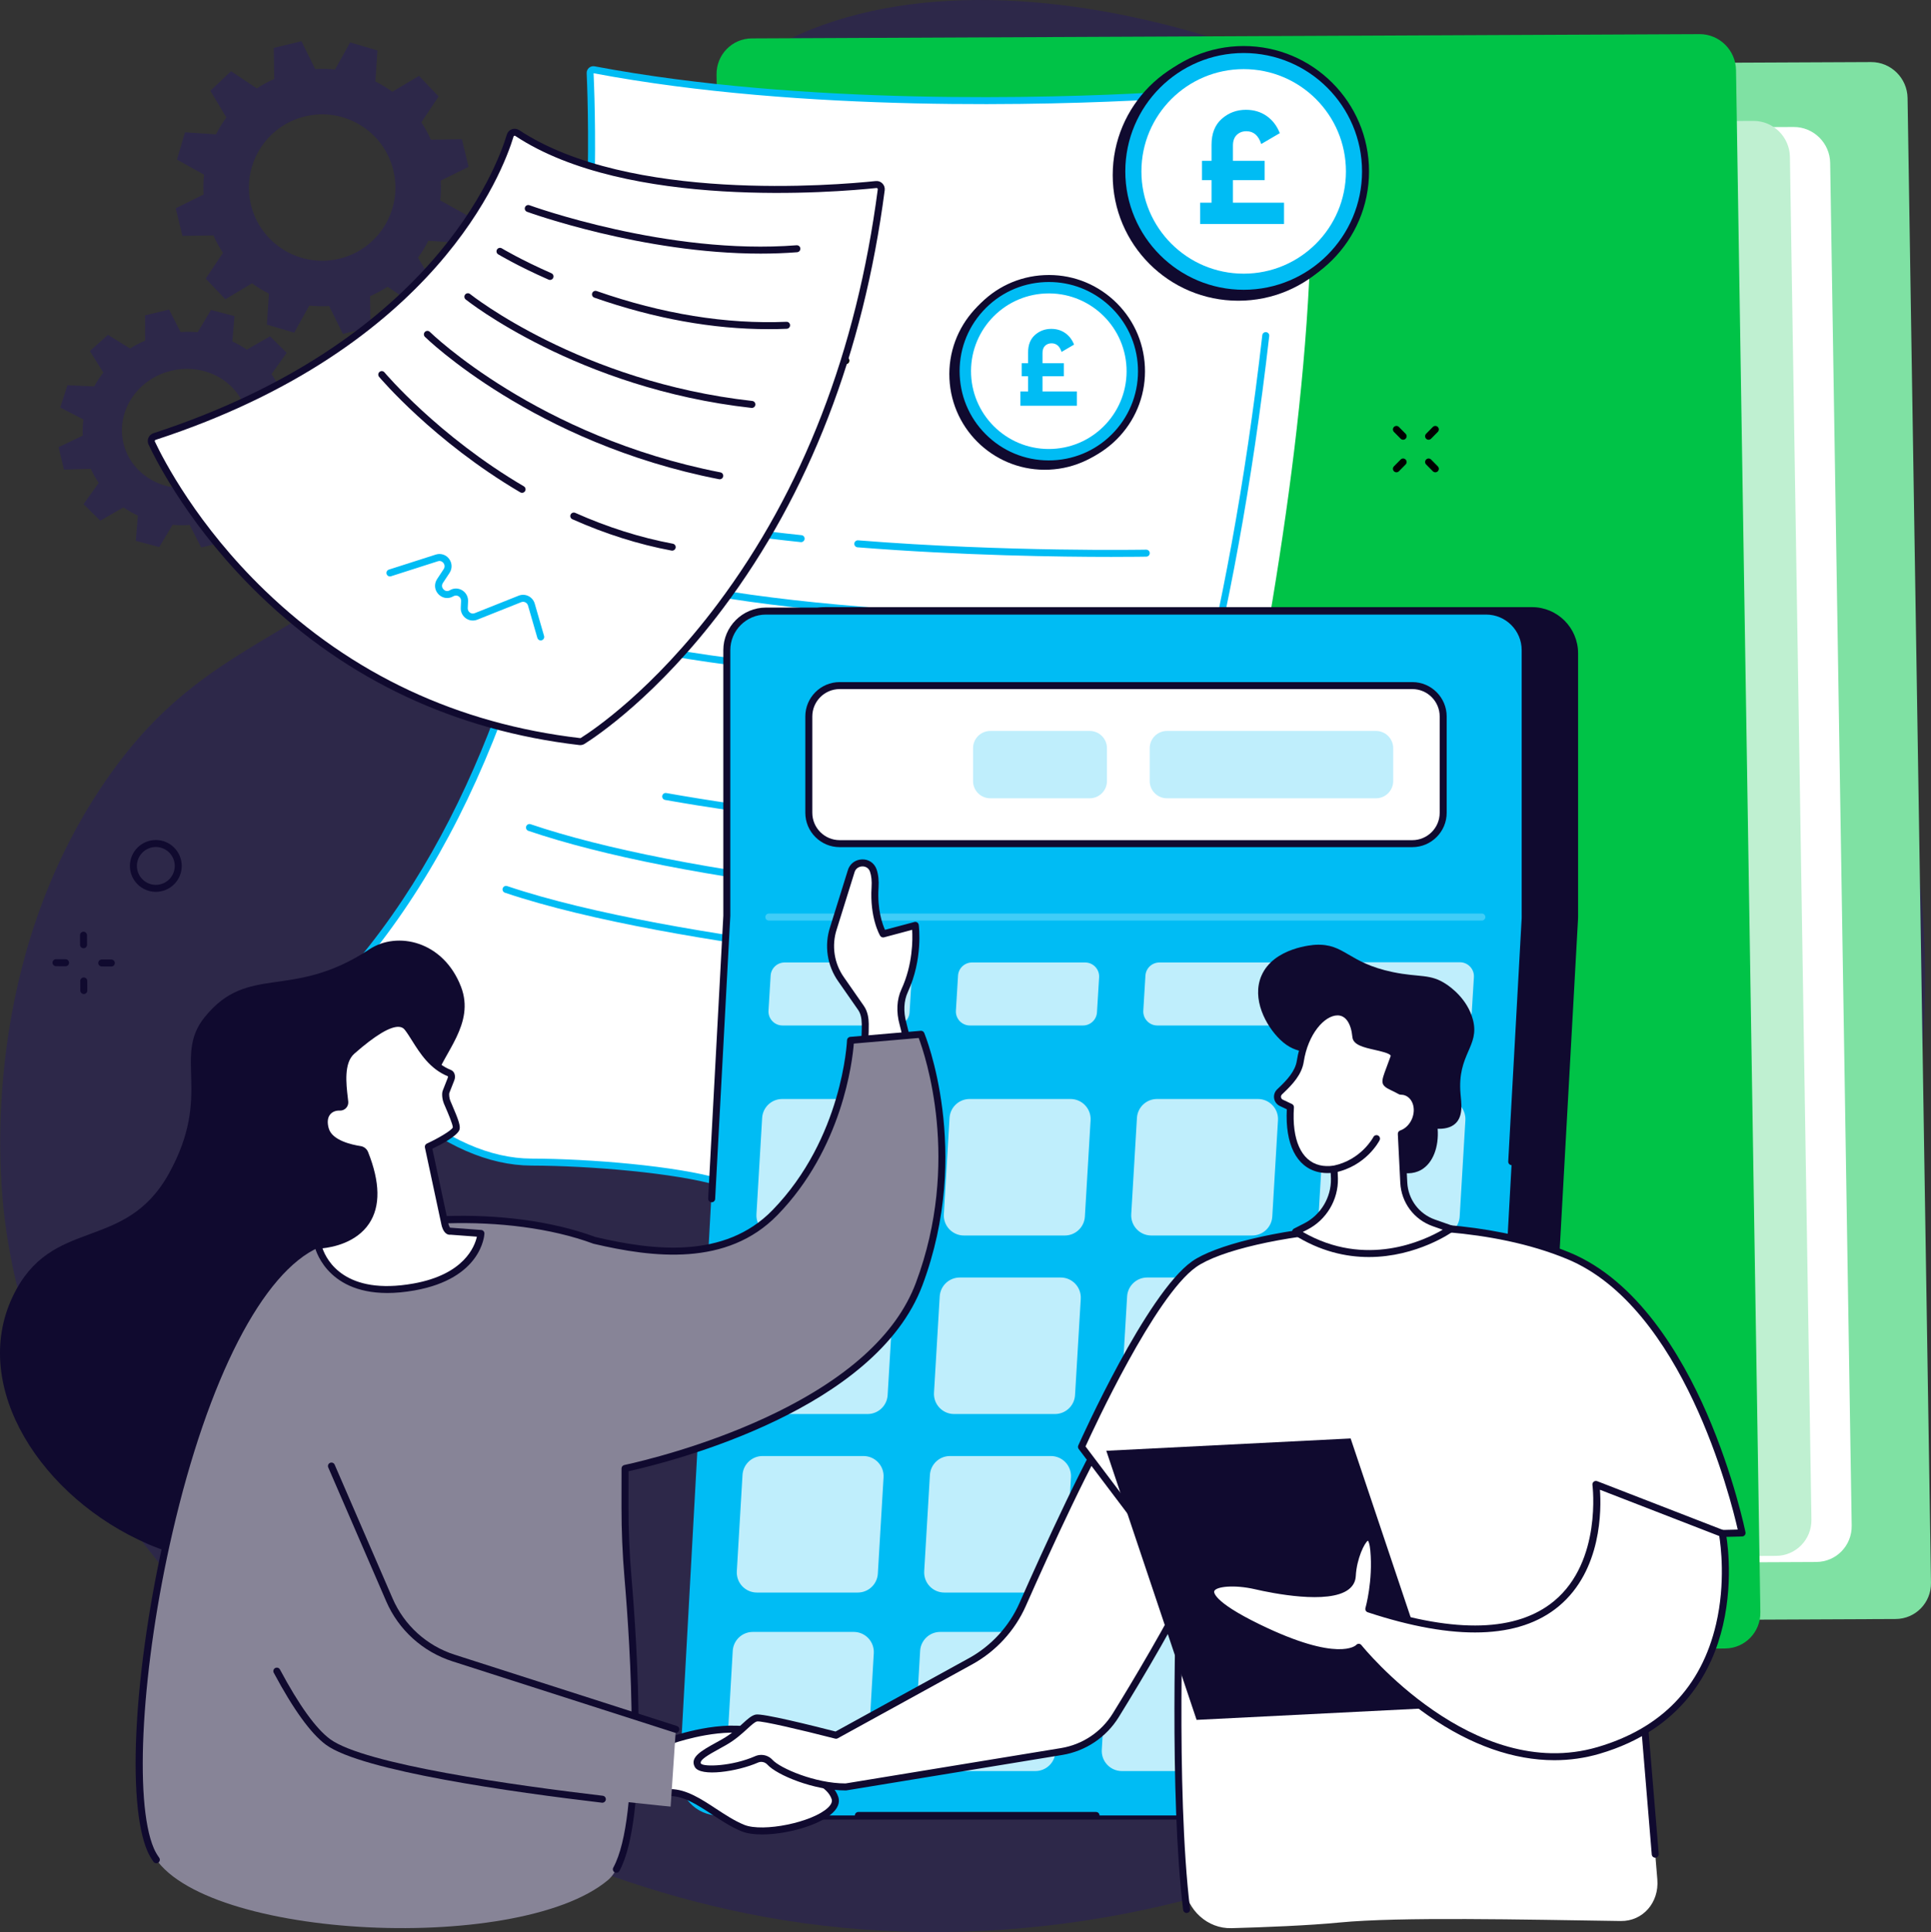 <?xml version="1.0" encoding="UTF-8"?>
<svg width="533.187px" height="533.426px" viewBox="0 0 533.187 533.426" version="1.1" xmlns="http://www.w3.org/2000/svg" xmlns:xlink="http://www.w3.org/1999/xlink">
    <rect x="0" y="0" width="533.187" height="533.426" fill="#333333" stroke="none"/>
    <title>Group</title>
    <g id="v2" stroke="none" stroke-width="1" fill="none" fill-rule="evenodd">
        <g id="D---Documents" transform="translate(-867, -129.574)">
            <g id="Group" transform="translate(867, 129.574)">
                <path d="M128.758,134.721 C184.355,78.563 168.437,43.366 206.479,17.365 C265.015,-22.643 374.262,11.778 438.714,66.807 C517.657,134.208 558.382,257.271 511.988,368.604 C462.577,487.168 332.574,548.718 216.571,530.167 C112.98,513.604 11.148,431.665 0.944,333.391 C-0.162,322.738 -5.044,265.158 29.197,215.513 C57.5,174.48 84.687,179.237 128.758,134.721" id="Fill-237" fill="#2D2849"></path>
                <path d="M69.295,56.521 C66.673,45.671 73.35,34.751 84.208,32.132 C95.066,29.513 105.994,36.185 108.615,47.035 C111.238,57.886 104.56,68.805 93.703,71.425 C82.844,74.044 71.916,67.372 69.295,56.521 Z M94.676,92.18 L102.313,90.338 L102.184,81.764 C103.876,81.021 105.486,80.15 106.996,79.156 L114.125,83.91 L119.817,78.498 L115.414,71.136 C116.492,69.663 117.445,68.104 118.265,66.474 L126.83,67.03 L129.052,59.499 L121.565,55.329 C121.761,53.532 121.802,51.704 121.692,49.86 L129.386,46.063 L127.542,38.432 L118.962,38.56 C118.218,36.869 117.346,35.261 116.352,33.752 L121.108,26.628 L115.693,20.94 L108.325,25.339 C106.852,24.263 105.291,23.31 103.66,22.491 L104.216,13.931 L96.68,11.711 L92.506,19.192 C90.709,18.996 88.879,18.955 87.034,19.065 L83.234,11.377 L75.596,13.219 L75.726,21.793 C74.034,22.536 72.425,23.407 70.915,24.401 L63.785,19.647 L58.093,25.059 L62.496,32.421 C61.418,33.893 60.465,35.453 59.646,37.083 L51.081,36.527 L48.859,44.057 L56.345,48.228 C56.149,50.025 56.108,51.853 56.218,53.696 L48.525,57.494 L50.368,65.125 L58.949,64.997 C59.693,66.688 60.564,68.296 61.559,69.805 L56.802,76.929 L62.218,82.617 L69.585,78.218 C71.059,79.294 72.619,80.247 74.25,81.066 L73.694,89.625 L81.231,91.846 L85.404,84.365 C87.202,84.561 89.031,84.602 90.876,84.492 L94.676,92.18 L94.676,92.18 Z" id="Fill-238" fill="#2D2849"></path>
                <path d="M34.096,122.409 C31.967,113.603 37.861,104.626 47.259,102.359 C56.657,100.092 66.001,105.392 68.128,114.199 C70.256,123.006 64.363,131.983 54.965,134.25 C45.568,136.517 36.224,131.216 34.096,122.409 Z M55.55,151.145 L62.16,149.55 L62.154,142.567 C63.623,141.941 65.021,141.212 66.336,140.384 L72.427,144.168 L77.404,139.691 L73.696,133.747 C74.644,132.534 75.485,131.253 76.212,129.915 L83.593,130.262 L85.602,124.1 L79.197,120.795 C79.388,119.33 79.446,117.839 79.373,116.339 L86.056,113.152 L84.559,106.957 L77.157,107.168 C76.536,105.8 75.804,104.501 74.965,103.283 L79.155,97.421 L74.554,92.855 L68.145,96.529 C66.887,95.67 65.553,94.913 64.156,94.266 L64.741,87.287 L58.268,85.571 L54.577,91.716 C53.028,91.579 51.45,91.568 49.857,91.68 L46.674,85.464 L40.064,87.058 L40.07,94.041 C38.601,94.667 37.203,95.396 35.888,96.225 L29.797,92.44 L24.821,96.918 L28.528,102.862 C27.58,104.074 26.739,105.356 26.012,106.694 L18.631,106.347 L16.622,112.508 L23.028,115.813 C22.837,117.279 22.779,118.769 22.852,120.269 L16.169,123.457 L17.665,129.651 L25.068,129.441 C25.688,130.809 26.42,132.108 27.26,133.326 L23.069,139.187 L27.67,143.754 L34.079,140.079 C35.337,140.939 36.671,141.696 38.068,142.342 L37.484,149.321 L43.957,151.037 L47.648,144.892 C49.197,145.03 50.774,145.041 52.367,144.928 L55.55,151.145 L55.55,151.145 Z" id="Fill-239" fill="#2D2849"></path>
                <path d="M251.687,438.237 L245.218,28.334 C245.132,22.825 249.499,18.34 254.973,18.315 L516.647,17.136 C522.123,17.112 526.634,21.557 526.717,27.066 L533.185,436.97 C533.274,442.478 528.905,446.963 523.436,446.988 L261.756,448.167 C256.282,448.191 251.774,443.746 251.687,438.237" id="Fill-240" fill="#7FE1A3"></path>
                <path d="M229.787,422.488 L223.848,46.259 C223.763,40.751 228.13,36.265 233.604,36.241 L495.284,35.062 C500.754,35.037 505.264,39.482 505.348,44.991 L511.288,421.22 C511.371,426.729 507.008,431.213 501.532,431.238 L239.856,432.417 C234.382,432.442 229.874,427.996 229.787,422.488" id="Fill-241" fill="#FFFFFF"></path>
                <path d="M218.665,420.805 L212.727,44.575 C212.641,39.067 217.008,34.583 222.482,34.557 L484.16,33.379 C489.635,33.354 494.139,37.799 494.229,43.308 L500.169,419.537 C500.252,425.045 495.883,429.53 490.413,429.555 L228.734,430.733 C223.26,430.758 218.752,426.313 218.665,420.805" id="Fill-242" fill="#BFF0D1"></path>
                <path d="M204.571,446.374 L197.851,20.623 C197.766,15.115 202.133,10.629 207.607,10.605 L469.284,9.426 C474.758,9.401 479.266,13.846 479.353,19.355 L486.073,445.106 C486.158,450.614 481.791,455.099 476.317,455.124 L214.64,456.303 C209.166,456.328 204.658,451.882 204.571,446.374" id="Fill-243" fill="#00C347"></path>
                <path d="M278.475,323.416 L311.159,335.282 C311.946,335.567 312.808,335.128 313.042,334.318 C318.222,316.412 367.938,141.234 361.47,35.38 C361.438,34.858 361.016,34.45 360.499,34.433 L354.451,34.236 L278.475,323.416" id="Fill-244" fill="#FFFFFF"></path>
                <path d="M353.814,23.03 C347.619,24.642 250.408,35.591 164.005,19.258 C163.442,19.152 162.93,19.595 162.955,20.172 C163.616,35.286 170.625,194.859 89.278,276.977 C89.278,276.977 86.944,284.431 110.914,305.133 C121.745,314.486 134.128,320.808 146.745,320.84 C161.803,320.877 186.184,322.726 198.831,326.438 C234.89,337.02 250.985,340.093 264.658,339.348 C266.534,339.246 268.282,338.379 269.507,336.942 C281.456,322.929 344.294,239.515 355.058,24.064 C355.09,23.384 354.466,22.861 353.814,23.03" id="Fill-245" fill="#FFFFFF"></path>
                <path d="M306.848,153.751 C292.914,153.751 265.676,153.4 236.778,151.104 C236.246,151.062 235.849,150.597 235.892,150.065 C235.934,149.534 236.4,149.145 236.93,149.18 C278.217,152.461 316.103,151.762 316.481,151.753 C317.039,151.764 317.455,152.167 317.466,152.7 C317.476,153.233 317.052,153.673 316.52,153.684 C316.405,153.686 312.868,153.751 306.848,153.751" id="Fill-246" fill="#00BCF4"></path>
                <path d="M258.595,170.782 C258.578,170.782 258.56,170.782 258.543,170.781 C219.472,168.717 189.69,164.552 170.024,158.4 C169.515,158.241 169.232,157.7 169.391,157.191 C169.55,156.682 170.091,156.397 170.6,156.558 C189.837,162.575 220.283,166.827 258.645,168.853 C259.177,168.882 259.586,169.336 259.558,169.868 C259.531,170.383 259.105,170.782 258.595,170.782" id="Fill-247" fill="#00BCF4"></path>
                <path d="M307.574,172.077 C301.872,172.077 292.643,172.013 281.47,171.7 C280.937,171.685 280.518,171.241 280.532,170.708 C280.547,170.176 280.982,169.732 281.524,169.771 C300.362,170.297 313.661,170.117 313.792,170.115 C314.307,170.133 314.763,170.533 314.771,171.067 C314.778,171.6 314.352,172.038 313.82,172.046 C313.766,172.046 311.508,172.077 307.574,172.077" id="Fill-248" fill="#000000"></path>
                <path d="M307.069,190.407 C307.067,190.407 307.064,190.407 307.062,190.407 C306.124,190.4 212.742,189.578 164.674,176.774 C164.159,176.637 163.852,176.108 163.989,175.593 C164.127,175.077 164.655,174.768 165.171,174.908 C213.003,187.651 306.141,188.47 307.076,188.477 C307.609,188.481 308.038,188.916 308.034,189.449 C308.031,189.98 307.599,190.407 307.069,190.407" id="Fill-249" fill="#00BCF4"></path>
                <path d="M292.467,233.291 C292.445,233.291 292.424,233.29 292.402,233.289 C291.791,233.249 230.715,229.212 183.641,220.849 C183.116,220.755 182.766,220.255 182.859,219.73 C182.953,219.205 183.457,218.857 183.978,218.948 C230.946,227.291 291.918,231.323 292.528,231.363 C293.06,231.397 293.463,231.856 293.429,232.388 C293.395,232.899 292.971,233.291 292.467,233.291" id="Fill-250" fill="#00BCF4"></path>
                <path d="M233.59,246.593 C233.552,246.593 233.514,246.591 233.476,246.586 C195.893,242.138 166.426,236.352 145.891,229.388 C145.386,229.217 145.116,228.668 145.287,228.164 C145.458,227.66 146.006,227.39 146.511,227.559 C166.631,234.383 196.781,240.299 233.702,244.669 C234.232,244.731 234.61,245.211 234.548,245.741 C234.49,246.232 234.073,246.593 233.59,246.593" id="Fill-251" fill="#00BCF4"></path>
                <path d="M288.606,251.44 C288.59,251.44 288.573,251.439 288.556,251.439 C288.424,251.431 275.105,250.746 256.297,248.991 C255.766,248.943 255.376,248.472 255.425,247.941 C255.474,247.41 255.945,247.012 256.475,247.07 C275.244,248.819 288.523,249.504 288.655,249.511 C289.187,249.538 289.597,249.991 289.57,250.524 C289.543,251.04 289.117,251.44 288.606,251.44" id="Fill-252" fill="#000000"></path>
                <path d="M280.713,269.326 C280.69,269.326 280.666,269.325 280.642,269.323 C279.707,269.255 186.57,262.368 139.419,246.467 C138.914,246.297 138.642,245.749 138.813,245.244 C138.983,244.739 139.528,244.466 140.036,244.638 C186.954,260.46 279.849,267.331 280.782,267.398 C281.314,267.436 281.713,267.899 281.675,268.43 C281.638,268.938 281.214,269.326 280.713,269.326" id="Fill-253" fill="#00BCF4"></path>
                <path d="M229.305,64.31 C229.3,64.31 229.293,64.31 229.287,64.31 C214.131,64.034 195.201,62.465 177.11,60.883 C176.579,60.836 176.186,60.368 176.232,59.837 C176.279,59.307 176.745,58.912 177.278,58.96 C195.335,60.539 214.228,62.104 229.323,62.379 C229.856,62.389 230.28,62.83 230.27,63.362 C230.26,63.889 229.831,64.31 229.305,64.31" id="Fill-254" fill="#000000"></path>
                <path d="M227.643,82.012 C227.636,82.012 227.629,82.012 227.622,82.012 C208.49,81.591 192.459,80.389 175.642,78.113 C175.114,78.041 174.743,77.555 174.815,77.027 C174.886,76.499 175.37,76.123 175.9,76.2 C192.643,78.465 208.607,79.662 227.665,80.081 C228.197,80.094 228.62,80.535 228.608,81.068 C228.596,81.593 228.167,82.012 227.643,82.012" id="Fill-255" fill="#000000"></path>
                <path d="M233.572,100.528 C233.568,100.528 233.565,100.528 233.561,100.528 C210.925,100.283 192.004,98.141 173.706,96.069 C173.177,96.009 172.796,95.531 172.856,95.001 C172.916,94.471 173.394,94.087 173.924,94.151 C192.173,96.217 211.045,98.354 233.582,98.598 C234.115,98.603 234.543,99.04 234.537,99.574 C234.531,100.103 234.101,100.528 233.572,100.528" id="Fill-256" fill="#000000"></path>
                <path d="M221.211,149.677 C221.178,149.677 221.144,149.675 221.11,149.673 C209.155,148.427 198.126,146.899 188.329,145.13 C187.805,145.035 187.456,144.533 187.551,144.009 C187.646,143.484 188.15,143.14 188.672,143.23 C198.422,144.99 209.403,146.511 221.31,147.752 C221.84,147.807 222.225,148.281 222.17,148.812 C222.118,149.308 221.699,149.677 221.211,149.677" id="Fill-257" fill="#00BCF4"></path>
                <path d="M258.915,316.257 C258.397,316.257 257.969,315.846 257.952,315.324 L257.544,302.784 C257.526,302.729 257.48,302.721 257.461,302.73 L255.115,310.092 C254.833,310.981 254.022,311.536 253.092,311.471 C252.162,311.406 251.434,310.742 251.278,309.819 L248.577,293.882 L247.638,293.403 L248.487,293.861 L237.409,314.401 C236.956,315.24 236.037,315.625 235.126,315.367 C234.222,315.108 233.633,314.27 233.692,313.328 L234.445,301.351 C234.447,301.328 234.448,301.308 234.414,301.292 L229.312,305.721 C228.679,306.274 227.796,306.37 227.061,305.966 C226.32,305.558 225.925,304.753 226.055,303.915 L229.518,281.594 C229.6,281.068 230.094,280.711 230.62,280.789 C231.147,280.87 231.507,281.364 231.426,281.891 L227.963,304.21 L228.019,304.284 L233.095,299.846 C233.698,299.319 234.549,299.207 235.266,299.559 C235.988,299.915 236.422,300.666 236.372,301.472 L235.618,313.448 C235.631,313.505 235.672,313.518 235.692,313.513 L246.788,292.945 C247.196,292.188 248.002,291.79 248.849,291.929 C249.696,292.068 250.336,292.708 250.48,293.559 L253.181,309.497 C253.205,309.546 253.248,309.548 253.261,309.541 L255.609,302.18 C255.908,301.241 256.793,300.682 257.765,300.815 C258.739,300.95 259.441,301.734 259.473,302.721 L259.881,315.26 C259.898,315.793 259.48,316.24 258.948,316.257 C258.937,316.257 258.926,316.257 258.915,316.257" id="Fill-258" fill="#5479F7"></path>
                <path d="M260.843,340.416 C247.63,340.416 230.896,336.854 198.559,327.365 C186.438,323.807 162.814,321.846 146.742,321.805 C134.932,321.775 122.325,316.263 110.284,305.863 C86.52,285.34 88.099,277.513 88.357,276.688 C88.403,276.541 88.484,276.407 88.593,276.298 C165.711,198.448 163.265,49.33 161.991,20.228 C161.966,19.643 162.198,19.102 162.628,18.729 C163.057,18.356 163.623,18.205 164.184,18.309 C222.011,29.241 290.675,27.057 317.512,25.608 C318.042,25.589 318.499,25.987 318.528,26.519 C318.556,27.051 318.148,27.506 317.615,27.535 C290.718,28.986 221.915,31.176 163.894,20.219 C164.597,35.646 165.349,76.627 157.815,123.649 C153.025,153.546 145.715,180.822 136.087,204.718 C124.248,234.104 108.803,258.569 90.182,277.435 C90.123,278.641 90.682,286.384 111.546,304.403 C123.233,314.496 135.405,319.846 146.747,319.875 C162.953,319.916 186.81,321.905 199.102,325.512 C234.432,335.879 250.959,339.131 264.606,338.384 C266.207,338.298 267.726,337.543 268.773,336.315 C278.781,324.58 329.659,257.67 348.543,92.546 C348.604,92.017 349.083,91.636 349.612,91.697 C350.142,91.758 350.522,92.236 350.461,92.765 C331.514,258.446 280.314,325.757 270.242,337.568 C268.854,339.196 266.838,340.196 264.71,340.312 C263.449,340.38 262.163,340.416 260.843,340.416" id="Fill-259" fill="#00BCF4"></path>
                <path d="M387.434,121.404 C387.186,121.404 386.937,121.308 386.748,121.118 L384.893,119.241 C384.518,118.861 384.522,118.251 384.901,117.875 C385.28,117.501 385.891,117.504 386.266,117.883 L388.121,119.76 C388.496,120.14 388.492,120.75 388.113,121.125 C387.925,121.311 387.68,121.404 387.434,121.404" id="Fill-260" fill="#000000"></path>
                <path d="M396.321,130.393 C396.072,130.393 395.823,130.297 395.634,130.106 L393.779,128.229 C393.404,127.85 393.408,127.239 393.787,126.865 C394.166,126.49 394.777,126.493 395.152,126.872 L397.007,128.749 C397.382,129.129 397.378,129.74 396.999,130.114 C396.811,130.3 396.566,130.393 396.321,130.393" id="Fill-261" fill="#000000"></path>
                <path d="M385.579,130.393 C385.334,130.393 385.089,130.3 384.901,130.114 C384.522,129.74 384.518,129.129 384.893,128.749 L386.748,126.872 C387.123,126.493 387.734,126.49 388.113,126.865 C388.492,127.239 388.496,127.85 388.121,128.229 L386.266,130.106 C386.077,130.297 385.828,130.393 385.579,130.393" id="Fill-262" fill="#000000"></path>
                <path d="M394.465,121.404 C394.22,121.404 393.975,121.311 393.787,121.125 C393.408,120.75 393.404,120.14 393.779,119.76 L395.634,117.883 C396.009,117.504 396.62,117.501 396.999,117.875 C397.378,118.251 397.382,118.861 397.007,119.241 L395.152,121.118 C394.963,121.308 394.714,121.404 394.465,121.404" id="Fill-263" fill="#000000"></path>
                <path d="M18.102,266.768 C18.1,266.768 18.098,266.768 18.096,266.768 L15.457,266.753 C14.924,266.75 14.494,266.316 14.497,265.782 C14.501,265.25 14.926,264.837 15.468,264.823 L18.107,264.838 C18.64,264.841 19.07,265.275 19.067,265.809 C19.064,266.34 18.632,266.768 18.102,266.768" id="Fill-264" fill="#100A2F"></path>
                <path d="M30.742,266.841 C30.74,266.841 30.738,266.841 30.736,266.841 L28.096,266.826 C27.564,266.823 27.134,266.389 27.137,265.855 C27.14,265.324 27.571,264.896 28.102,264.896 C28.104,264.896 28.106,264.896 28.108,264.896 L30.747,264.911 C31.28,264.914 31.709,265.348 31.707,265.882 C31.704,266.412 31.272,266.841 30.742,266.841" id="Fill-265" fill="#100A2F"></path>
                <path d="M23.146,274.436 C22.615,274.436 22.184,274.008 22.181,273.477 L22.166,270.837 C22.162,270.305 22.592,269.87 23.125,269.866 C23.127,269.866 23.129,269.866 23.131,269.866 C23.662,269.866 24.093,270.295 24.096,270.827 L24.111,273.465 C24.115,273.998 23.685,274.433 23.152,274.436 C23.15,274.436 23.148,274.436 23.146,274.436" id="Fill-266" fill="#100A2F"></path>
                <path d="M23.073,261.796 C22.542,261.796 22.111,261.368 22.108,260.837 L22.092,258.199 C22.089,257.666 22.519,257.231 23.052,257.228 C23.553,257.226 24.019,257.654 24.023,258.187 L24.038,260.826 C24.041,261.359 23.611,261.794 23.079,261.796 C23.077,261.796 23.075,261.796 23.073,261.796" id="Fill-267" fill="#100A2F"></path>
                <path d="M43.027,233.847 C40.146,233.847 37.802,236.191 37.802,239.072 C37.802,241.953 40.146,244.297 43.027,244.297 C45.909,244.297 48.252,241.953 48.252,239.072 C48.252,236.191 45.909,233.847 43.027,233.847 Z M43.027,246.227 C39.081,246.227 35.872,243.018 35.872,239.072 C35.872,235.126 39.081,231.917 43.027,231.917 C46.973,231.917 50.182,235.126 50.182,239.072 C50.182,243.018 46.973,246.227 43.027,246.227 L43.027,246.227 Z" id="Fill-268" fill="#100A2F"></path>
                <path d="M422.996,167.62 L228.044,167.62 C221.005,167.62 215.299,173.326 215.299,180.365 L215.299,252.693 C215.299,252.928 215.293,253.163 215.28,253.398 L202.233,488.907 C201.829,496.212 207.643,502.357 214.959,502.357 L409.872,502.357 C416.637,502.357 422.223,497.073 422.598,490.318 L435.721,253.793 C435.734,253.557 435.741,253.323 435.741,253.086 L435.741,180.365 C435.741,173.326 430.035,167.62 422.996,167.62" id="Fill-269" fill="#100A2F"></path>
                <path d="M410.342,168.712 L211.48,168.712 C205.521,168.712 200.69,173.543 200.69,179.502 L200.69,252.855 L187.634,489.845 C187.294,496.028 192.215,501.229 198.408,501.229 L397.238,501.229 C402.966,501.229 407.696,496.753 408.012,491.033 L421.132,253.49 L421.132,179.502 C421.132,173.543 416.301,168.712 410.342,168.712" id="Fill-270" fill="#00BCF4"></path>
                <path d="M196.503,331.933 C196.485,331.933 196.468,331.933 196.451,331.933 C195.918,331.903 195.51,331.449 195.537,330.916 L199.726,252.803 L199.725,179.502 C199.725,173.02 204.999,167.746 211.48,167.746 L410.342,167.746 C416.824,167.746 422.097,173.02 422.097,179.502 L422.097,253.49 L418.382,320.774 C418.353,321.306 417.895,321.714 417.365,321.684 C416.833,321.654 416.425,321.199 416.455,320.667 L420.168,253.437 L420.166,179.502 C420.166,174.084 415.759,169.676 410.342,169.676 L211.48,169.676 C206.063,169.676 201.655,174.084 201.655,179.502 L201.655,252.855 L197.466,331.019 C197.438,331.534 197.012,331.933 196.503,331.933" id="Fill-271" fill="#100A2F"></path>
                <path d="M302.636,502.194 L237.007,502.194 C236.474,502.194 236.042,501.761 236.042,501.229 C236.042,500.696 236.474,500.263 237.007,500.263 L302.636,500.263 C303.17,500.263 303.602,500.696 303.602,501.229 C303.602,501.761 303.17,502.194 302.636,502.194" id="Fill-272" fill="#100A2F"></path>
                <path d="M409.171,254.153 L212.287,254.153 C211.754,254.153 211.322,253.721 211.322,253.188 C211.322,252.655 211.754,252.223 212.287,252.223 L409.171,252.223 C409.704,252.223 410.136,252.655 410.136,253.188 C410.136,253.721 409.704,254.153 409.171,254.153" id="Fill-273" fill="#40CDF7"></path>
                <path d="M231.851,189.282 L389.971,189.282 C394.677,189.282 398.492,193.098 398.492,197.804 L398.492,224.398 C398.492,229.105 394.677,232.92 389.971,232.92 L231.851,232.92 C227.145,232.92 223.329,229.105 223.329,224.398 L223.329,197.804 C223.329,193.098 227.145,189.282 231.851,189.282" id="Fill-274" fill="#FFFFFF"></path>
                <path d="M231.851,190.248 C227.684,190.248 224.294,193.637 224.294,197.804 L224.294,224.398 C224.294,228.565 227.684,231.955 231.851,231.955 L389.971,231.955 C394.137,231.955 397.527,228.565 397.527,224.398 L397.527,197.804 C397.527,193.637 394.137,190.248 389.971,190.248 L231.851,190.248 Z M389.971,233.886 L231.851,233.886 C226.62,233.886 222.364,229.629 222.364,224.398 L222.364,197.804 C222.364,192.572 226.62,188.317 231.851,188.317 L389.971,188.317 C395.202,188.317 399.457,192.572 399.457,197.804 L399.457,224.398 C399.457,229.629 395.202,233.886 389.971,233.886 L389.971,233.886 Z" id="Fill-275" fill="#100A2F"></path>
                <path d="M322.219,201.806 L379.932,201.806 C382.56,201.806 384.691,203.937 384.691,206.565 L384.691,215.637 C384.691,218.266 382.56,220.396 379.932,220.396 L322.219,220.396 C319.59,220.396 317.46,218.266 317.46,215.637 L317.46,206.565 C317.46,203.937 319.59,201.806 322.219,201.806" id="Fill-276" fill="#BFEEFC"></path>
                <path d="M273.438,201.806 L300.893,201.806 C303.522,201.806 305.652,203.937 305.652,206.565 L305.652,215.637 C305.652,218.266 303.522,220.396 300.893,220.396 L273.438,220.396 C270.809,220.396 268.679,218.266 268.679,215.637 L268.679,206.565 C268.679,203.937 270.809,201.806 273.438,201.806" id="Fill-277" fill="#BFEEFC"></path>
                <path d="M294.137,434.457 L295.712,407.871 C295.901,404.681 293.365,401.991 290.17,401.991 L262.31,401.991 C259.371,401.991 256.941,404.281 256.768,407.214 L255.193,433.801 C255.004,436.991 257.54,439.681 260.735,439.681 L288.595,439.681 C291.534,439.681 293.963,437.391 294.137,434.457" id="Fill-278" fill="#BFEEFC"></path>
                <path d="M345.881,434.457 L347.456,407.871 C347.645,404.681 345.11,401.991 341.914,401.991 L314.054,401.991 C311.115,401.991 308.686,404.281 308.512,407.214 L306.937,433.801 C306.749,436.991 309.284,439.681 312.479,439.681 L340.34,439.681 C343.278,439.681 345.708,437.391 345.881,434.457" id="Fill-279" fill="#CADDFF"></path>
                <path d="M291.427,483.738 L293.014,456.427 C293.199,453.24 290.664,450.553 287.472,450.553 L259.611,450.553 C256.67,450.553 254.239,452.847 254.068,455.783 L252.482,483.094 C252.296,486.281 254.831,488.968 258.024,488.968 L285.885,488.968 C288.826,488.968 291.256,486.674 291.427,483.738" id="Fill-280" fill="#BFEEFC"></path>
                <path d="M343.171,483.738 L344.758,456.427 C344.944,453.24 342.409,450.553 339.216,450.553 L311.355,450.553 C308.414,450.553 305.983,452.847 305.813,455.783 L304.226,483.094 C304.04,486.281 306.575,488.968 309.768,488.968 L337.629,488.968 C340.57,488.968 343.001,486.674 343.171,483.738" id="Fill-281" fill="#BFEEFC"></path>
                <path d="M245.097,385.171 L246.672,358.584 C246.862,355.395 244.326,352.705 241.13,352.705 L213.27,352.705 C210.332,352.705 207.902,354.994 207.728,357.927 L206.153,384.514 C205.965,387.704 208.501,390.394 211.695,390.394 L239.556,390.394 C242.494,390.394 244.923,388.104 245.097,385.171" id="Fill-282" fill="#BFEEFC"></path>
                <path d="M296.842,385.171 L298.417,358.584 C298.606,355.395 296.07,352.705 292.875,352.705 L265.015,352.705 C262.076,352.705 259.646,354.994 259.473,357.927 L257.897,384.514 C257.709,387.704 260.245,390.394 263.44,390.394 L291.3,390.394 C294.239,390.394 296.668,388.104 296.842,385.171" id="Fill-283" fill="#BFEEFC"></path>
                <path d="M348.586,385.171 L350.161,358.584 C350.35,355.395 347.814,352.705 344.619,352.705 L316.759,352.705 C313.82,352.705 311.391,354.994 311.217,357.927 L309.642,384.514 C309.453,387.704 311.989,390.394 315.184,390.394 L343.044,390.394 C345.983,390.394 348.413,388.104 348.586,385.171" id="Fill-284" fill="#BFEEFC"></path>
                <path d="M400.331,385.171 L401.905,358.584 C402.094,355.395 399.558,352.705 396.363,352.705 L368.503,352.705 C365.565,352.705 363.135,354.994 362.961,357.927 L361.386,384.514 C361.197,387.704 363.733,390.394 366.928,390.394 L394.789,390.394 C397.727,390.394 400.157,388.104 400.331,385.171" id="Fill-285" fill="#CADDFF"></path>
                <path d="M247.813,335.885 L249.388,309.298 C249.577,306.108 247.041,303.418 243.846,303.418 L215.985,303.418 C213.047,303.418 210.618,305.708 210.444,308.641 L208.869,335.228 C208.68,338.417 211.216,341.107 214.411,341.107 L242.271,341.107 C245.21,341.107 247.639,338.817 247.813,335.885" id="Fill-286" fill="#BFEEFC"></path>
                <path d="M299.557,335.885 L301.132,309.298 C301.321,306.108 298.785,303.418 295.591,303.418 L267.73,303.418 C264.791,303.418 262.362,305.708 262.188,308.641 L260.614,335.228 C260.424,338.417 262.96,341.107 266.155,341.107 L294.015,341.107 C296.954,341.107 299.384,338.817 299.557,335.885" id="Fill-287" fill="#BFEEFC"></path>
                <path d="M351.302,335.885 L352.876,309.298 C353.065,306.108 350.53,303.418 347.335,303.418 L319.474,303.418 C316.536,303.418 314.106,305.708 313.932,308.641 L312.358,335.228 C312.169,338.417 314.704,341.107 317.899,341.107 L345.76,341.107 C348.698,341.107 351.128,338.817 351.302,335.885" id="Fill-288" fill="#BFEEFC"></path>
                <path d="M403.046,335.885 L404.621,309.298 C404.81,306.108 402.274,303.418 399.079,303.418 L371.219,303.418 C368.28,303.418 365.85,305.708 365.677,308.641 L364.102,335.228 C363.913,338.417 366.449,341.107 369.643,341.107 L397.504,341.107 C400.443,341.107 402.872,338.817 403.046,335.885" id="Fill-289" fill="#BFEEFC"></path>
                <path d="M242.393,434.457 L243.968,407.871 C244.156,404.681 241.621,401.991 238.426,401.991 L210.565,401.991 C207.627,401.991 205.197,404.281 205.023,407.214 L203.449,433.801 C203.26,436.991 205.795,439.681 208.991,439.681 L236.851,439.681 C239.789,439.681 242.219,437.391 242.393,434.457" id="Fill-290" fill="#BFEEFC"></path>
                <path d="M239.683,483.738 L241.27,456.427 C241.455,453.24 238.92,450.553 235.728,450.553 L207.867,450.553 C204.926,450.553 202.495,452.847 202.324,455.783 L200.737,483.094 C200.552,486.281 203.087,488.968 206.279,488.968 L234.14,488.968 C237.081,488.968 239.512,486.674 239.683,483.738" id="Fill-291" fill="#BFEEFC"></path>
                <path d="M394.908,483.644 L399.217,407.519 C399.397,404.336 396.864,401.654 393.674,401.654 L365.812,401.654 C362.868,401.654 360.436,403.953 360.27,406.893 L355.961,483.016 C355.781,486.201 358.314,488.881 361.504,488.881 L389.365,488.881 C392.31,488.881 394.742,486.584 394.908,483.644" id="Fill-292" fill="#5479F7"></path>
                <path d="M212.787,269.362 L212.199,279.019 C212.064,281.244 213.832,283.123 216.062,283.123 L247.291,283.123 C249.338,283.123 251.03,281.53 251.153,279.489 L251.742,269.832 C251.877,267.607 250.108,265.728 247.879,265.728 L216.649,265.728 C214.604,265.728 212.911,267.32 212.787,269.362" id="Fill-293" fill="#BFEEFC"></path>
                <path d="M264.532,269.362 L263.944,279.019 C263.808,281.244 265.577,283.123 267.806,283.123 L299.036,283.123 C301.081,283.123 302.773,281.53 302.898,279.489 L303.486,269.832 C303.621,267.607 301.853,265.728 299.623,265.728 L268.394,265.728 C266.348,265.728 264.655,267.32 264.532,269.362" id="Fill-294" fill="#BFEEFC"></path>
                <path d="M316.276,269.362 L315.688,279.019 C315.553,281.244 317.321,283.123 319.55,283.123 L350.78,283.123 C352.826,283.123 354.518,281.53 354.642,279.489 L355.23,269.832 C355.365,267.607 353.597,265.728 351.367,265.728 L320.138,265.728 C318.092,265.728 316.4,267.32 316.276,269.362" id="Fill-295" fill="#BFEEFC"></path>
                <path d="M368.019,269.305 L367.433,278.945 C367.297,281.17 369.065,283.05 371.295,283.05 L402.525,283.05 C404.57,283.05 406.263,281.457 406.387,279.415 L406.974,269.775 C407.109,267.549 405.341,265.67 403.112,265.67 L371.881,265.67 C369.836,265.67 368.144,267.263 368.019,269.305" id="Fill-296" fill="#BFEEFC"></path>
                <path d="M102.037,262.072 C109.662,257.037 122.385,259.75 127.282,272.397 C131.282,282.729 122.333,290.704 120.066,298.324 C112.733,322.971 136.457,375.576 120.34,402.436 C107.48,423.865 71.716,439.668 40.87,426.305 C11.54,413.598 -8.4,383.017 3.498,357.982 C14.194,335.476 34.402,346.119 46.673,323.936 C58.771,302.065 47.665,291.77 56.514,280.821 C68.615,265.849 80.426,276.342 102.037,262.072" id="Fill-297" fill="#100A2F"></path>
                <path d="M234.988,240.673 L230.136,256.219 C228.539,261.036 229.341,266.329 232.293,270.457 L237.734,278.264 C238.634,279.557 238.883,281.122 238.914,282.698 C238.98,286.226 238.45,291.61 238.45,291.61 L251.412,291.821 C251.412,291.821 249.989,284.987 249.334,282.64 C248.497,279.636 248.474,276.354 249.783,273.523 C253.947,264.521 252.729,255.483 252.729,255.483 L243.85,257.853 C243.85,257.853 241.101,253.179 241.621,245.017 C241.747,243.021 241.537,241.499 241.134,240.34 C240.098,237.356 235.772,237.613 234.988,240.673" id="Fill-298" fill="#FFFFFF"></path>
                <path d="M239.505,290.662 L250.218,290.837 C249.782,288.78 248.879,284.602 248.405,282.898 C247.429,279.401 247.608,275.927 248.907,273.118 C252.068,266.284 252.026,259.343 251.866,256.712 L244.099,258.786 C243.68,258.896 243.237,258.715 243.018,258.342 C242.899,258.141 240.125,253.317 240.657,244.956 C240.765,243.246 240.619,241.8 240.222,240.657 C239.832,239.534 238.857,239.171 238.056,239.202 C237.266,239.235 236.234,239.703 235.924,240.913 C235.92,240.93 235.915,240.945 235.91,240.962 L231.058,256.506 C229.558,261.032 230.314,266.031 233.079,269.894 L238.526,277.713 C239.684,279.376 239.853,281.343 239.878,282.68 C239.929,285.318 239.656,288.909 239.505,290.662 Z M251.412,292.787 C251.407,292.787 251.402,292.787 251.397,292.787 L238.434,292.575 C238.164,292.571 237.908,292.454 237.729,292.252 C237.549,292.051 237.463,291.783 237.489,291.515 C237.494,291.462 238.014,286.146 237.948,282.716 C237.916,280.993 237.596,279.754 236.942,278.816 L231.501,271.008 C228.387,266.654 227.531,261.009 229.221,255.915 L234.061,240.408 C234.539,238.582 236.073,237.353 237.975,237.273 C239.842,237.183 241.438,238.274 242.046,240.024 C242.528,241.41 242.709,243.11 242.584,245.078 C242.196,251.161 243.683,255.218 244.361,256.717 L252.48,254.551 C252.748,254.479 253.034,254.526 253.264,254.68 C253.495,254.834 253.648,255.079 253.685,255.355 C253.737,255.735 254.893,264.775 250.659,273.929 C249.552,276.322 249.412,279.324 250.264,282.38 C250.92,284.732 252.299,291.344 252.357,291.625 C252.417,291.912 252.343,292.211 252.156,292.437 C251.973,292.658 251.7,292.787 251.412,292.787 L251.412,292.787 Z" id="Fill-299" fill="#100A2F"></path>
                <path d="M148.639,338.888 C159.961,340.143 194.083,355.223 213.974,334.798 C233.866,314.373 234.848,287.228 234.848,287.228 L254.309,285.548 C254.309,285.548 267.702,317.388 253.802,354.498 C239.614,392.378 171.264,405.696 171.264,405.696 L148.639,338.888" id="Fill-300" fill="#878497"></path>
                <path d="M172.646,346.333 C149.626,333.335 108.33,334.556 87.773,343.454 C51.31,359.236 30.034,483.875 41.594,510.698 C52.151,535.192 142.665,540.134 167.861,519.076 C178.595,510.104 175.21,456.788 173.39,435.481 C172.837,429.005 172.567,422.513 172.574,416.012 L172.646,346.333" id="Fill-301" fill="#878497"></path>
                <path d="M170.188,517.049 C170.031,517.049 169.873,517.011 169.725,516.93 C169.258,516.674 169.086,516.088 169.342,515.62 C177.091,501.48 174.082,454.923 172.428,435.563 C171.878,429.116 171.602,422.538 171.609,416.011 L171.62,405.418 C171.621,404.965 171.937,404.573 172.38,404.476 C177.162,403.435 194.115,399.413 211.48,391.344 C233.565,381.082 247.5,368.571 252.898,354.159 C265.429,320.705 255.436,291.269 253.672,286.571 L235.756,288.119 C235.375,292.933 232.606,317.05 214.666,335.471 C200.725,349.786 180.226,347.226 163.926,343.395 C163.887,343.386 163.849,343.375 163.812,343.361 C140.129,334.611 105.573,336.801 88.157,344.34 C72.622,351.064 57.466,380.526 47.615,423.153 C39.118,459.921 36.91,497.393 42.481,510.316 C42.855,511.185 43.35,512.05 43.951,512.885 C44.263,513.319 44.164,513.921 43.731,514.233 C43.298,514.544 42.695,514.445 42.384,514.013 C41.702,513.064 41.137,512.077 40.708,511.08 C34.902,497.608 37.015,460.446 45.734,422.718 C50.531,401.964 64.19,352.609 87.39,342.568 C105.062,334.92 139.525,332.353 164.425,341.529 C180.223,345.237 200.034,347.729 213.283,334.125 C232.669,314.217 233.873,287.461 233.883,287.193 C233.901,286.706 234.279,286.308 234.765,286.267 L254.226,284.586 C254.645,284.548 255.036,284.788 255.199,285.174 C255.334,285.496 268.58,317.796 254.706,354.837 C241.893,389.042 186.518,403.296 173.55,406.195 L173.54,416.014 C173.533,422.485 173.806,429.007 174.352,435.398 C176.02,454.934 179.037,501.946 171.035,516.548 C170.86,516.868 170.53,517.049 170.188,517.049" id="Fill-302" fill="#100A2F"></path>
                <path d="M93.855,305.655 C94.649,305.689 95.281,305.022 95.195,304.226 C94.789,300.451 93.581,293.369 97.193,290.191 C101.824,286.118 109.534,279.922 112.522,283.712 C115.142,287.034 117.789,293.776 124.115,296.284 C124.721,296.524 124.781,297.401 124.511,297.993 L123.186,301.353 C122.883,302.018 123.149,303.562 123.433,304.241 C124.311,306.336 126.339,310.707 125.946,311.624 C125.179,313.412 118.27,316.605 118.27,316.605 L122.841,337.964 C123.015,338.774 123.556,340.118 124.352,339.918 L132.791,340.545 C132.791,340.545 132.266,352.122 114.322,355.318 C90.871,359.494 87.789,343.765 87.789,343.765 C87.789,343.765 110.714,343.401 100.73,318.404 C100.511,317.855 100.012,317.464 99.431,317.375 C97.201,317.037 91.035,315.823 89.863,311.853 C88.621,307.639 91.136,305.538 93.855,305.655" id="Fill-303" fill="#FFFFFF"></path>
                <path d="M89.043,344.645 C90.209,347.991 95.28,357.729 114.152,354.368 C128.177,351.87 131.088,344.119 131.679,341.43 L124.403,340.889 C124.029,340.939 123.658,340.857 123.319,340.645 C122.365,340.052 121.99,338.597 121.898,338.165 L117.326,316.807 C117.232,316.365 117.455,315.918 117.864,315.729 C120.976,314.291 124.542,312.194 125.033,311.297 C125.062,310.465 123.638,307.162 123.024,305.738 C122.844,305.322 122.679,304.94 122.542,304.613 C122.225,303.854 121.829,302.001 122.308,300.953 L123.613,297.639 C123.705,297.435 123.708,297.243 123.688,297.153 C118.699,295.144 115.95,290.769 113.739,287.249 C113.045,286.145 112.39,285.102 111.764,284.31 C111.381,283.823 110.901,283.569 110.254,283.51 C107.852,283.288 103.667,285.782 97.831,290.915 C94.912,293.484 95.587,299.248 96.034,303.061 C96.078,303.437 96.119,303.793 96.155,304.123 C96.226,304.78 96.009,305.432 95.561,305.91 C95.112,306.389 94.471,306.649 93.814,306.62 C92.697,306.571 91.719,306.975 91.131,307.729 C90.429,308.626 90.311,309.958 90.789,311.581 C91.767,314.895 97.26,316.07 99.575,316.421 C100.496,316.56 101.282,317.183 101.627,318.046 C104.974,326.427 105.076,333.071 101.931,337.794 C98.379,343.128 91.79,344.36 89.043,344.645 Z M106.942,356.983 C89.619,356.984 86.87,344.098 86.841,343.95 C86.787,343.67 86.859,343.38 87.038,343.158 C87.218,342.936 87.487,342.804 87.773,342.799 C87.859,342.798 96.436,342.577 100.33,336.715 C103.096,332.551 102.929,326.512 99.834,318.763 C99.742,318.532 99.532,318.366 99.287,318.33 C95.956,317.825 90.183,316.347 88.938,312.126 C88.101,309.29 88.841,307.523 89.61,306.54 C90.586,305.29 92.149,304.614 93.896,304.691 C94.033,304.712 94.114,304.631 94.152,304.59 C94.198,304.542 94.249,304.457 94.235,304.33 C94.201,304.005 94.16,303.656 94.116,303.286 C93.623,299.072 92.876,292.703 96.556,289.466 C100.599,285.91 106.431,281.205 110.43,281.588 C111.607,281.695 112.566,282.209 113.28,283.115 C113.969,283.988 114.651,285.073 115.373,286.222 C117.446,289.52 120.025,293.624 124.471,295.387 C124.923,295.566 125.277,295.925 125.468,296.399 C125.708,296.996 125.678,297.76 125.389,298.393 L124.084,301.707 C123.939,302.046 124.056,303.231 124.323,303.867 C124.458,304.189 124.62,304.565 124.796,304.974 C126.583,309.116 127.26,311.008 126.833,312.005 C126.081,313.76 121.562,316.101 119.374,317.152 L123.785,337.762 C123.903,338.313 124.134,338.784 124.285,338.955 C124.331,338.952 124.378,338.952 124.424,338.955 L132.863,339.582 C133.383,339.621 133.779,340.066 133.755,340.589 C133.733,341.093 132.983,352.975 114.491,356.268 C111.71,356.763 109.201,356.983 106.942,356.983 L106.942,356.983 Z" id="Fill-304" fill="#100A2F"></path>
                <path d="M185.655,480.39 C185.655,480.39 199.389,475.514 208.911,478.197 C208.911,478.197 210.334,484.145 214.447,486.795 C218.56,489.444 228.621,490.673 230.542,496.391 C232.464,502.111 212.333,507.616 205.146,504.713 C197.959,501.81 191.473,494.586 184.653,494.93 C177.835,495.274 185.655,480.39 185.655,480.39" id="Fill-305" fill="#FFFFFF"></path>
                <path d="M185.119,493.953 C189.475,493.953 193.664,496.706 197.721,499.372 C200.249,501.032 202.863,502.749 205.508,503.818 C210.71,505.919 224.307,503.136 228.602,499.092 C229.524,498.223 229.868,497.417 229.627,496.699 C228.478,493.278 223.72,491.556 219.523,490.036 C217.377,489.26 215.351,488.526 213.924,487.607 C210.262,485.247 208.61,480.609 208.128,478.988 C199.873,476.944 188.479,480.471 186.333,481.18 C184.369,485.018 181.892,491.45 183.157,493.429 C183.32,493.681 183.652,494.01 184.605,493.967 C184.776,493.958 184.948,493.953 185.119,493.953 Z M210.431,506.466 C208.216,506.466 206.247,506.199 204.785,505.608 C201.962,504.468 199.268,502.697 196.662,500.985 C192.522,498.265 188.611,495.695 184.702,495.894 C182.888,495.997 181.979,495.169 181.531,494.468 C179.252,490.902 183.855,481.742 184.801,479.942 C184.914,479.727 185.104,479.562 185.332,479.481 C185.905,479.278 199.466,474.532 209.173,477.269 C209.509,477.363 209.768,477.632 209.85,477.971 C209.863,478.027 211.24,483.581 214.969,485.984 C216.213,486.786 218.14,487.483 220.18,488.221 C224.788,489.89 230.011,491.78 231.457,496.084 C231.803,497.113 231.818,498.714 229.925,500.496 C226.25,503.958 217.204,506.466 210.431,506.466 L210.431,506.466 Z" id="Fill-306" fill="#100A2F"></path>
                <path d="M91.521,404.76 L107.527,441.721 C110.836,449.363 117.282,455.206 125.212,457.751 L186.614,477.45 L185.175,498.779 C185.175,498.779 104.512,491.209 90.561,480.922 C77.505,471.294 61.093,426.866 61.093,426.866 L91.521,404.76" id="Fill-307" fill="#878497"></path>
                <path d="M186.614,478.415 C186.516,478.415 186.417,478.4 186.319,478.369 L124.917,458.67 C116.722,456.04 110.061,450.003 106.641,442.105 L90.635,405.144 C90.424,404.655 90.648,404.087 91.137,403.874 C91.628,403.662 92.195,403.888 92.407,404.377 L108.412,441.338 C111.611,448.725 117.842,454.373 125.507,456.831 L186.909,476.53 C187.416,476.694 187.696,477.237 187.533,477.744 C187.402,478.154 187.022,478.415 186.614,478.415" id="Fill-308" fill="#100A2F"></path>
                <path d="M166.322,497.708 C166.284,497.708 166.246,497.706 166.207,497.701 C141.971,494.843 99.841,488.963 89.989,481.698 C85.848,478.645 81.004,471.961 75.591,461.83 C75.34,461.361 75.517,460.776 75.988,460.524 C76.458,460.273 77.042,460.451 77.294,460.921 C82.57,470.796 87.226,477.264 91.134,480.145 C100.628,487.145 142.387,492.949 166.434,495.784 C166.963,495.847 167.342,496.326 167.279,496.856 C167.221,497.347 166.805,497.708 166.322,497.708" id="Fill-309" fill="#100A2F"></path>
                <path d="M341.737,398.714 C339.373,388.816 311.533,385.552 308.443,390.201 C301.27,400.999 288.958,428.075 282.377,442.974 C279.433,449.639 274.382,455.144 267.998,458.655 L230.85,479.081 C228.873,478.573 210.689,473.933 208.875,474.314 C206.956,474.717 204.689,478.3 199.927,480.989 C195.164,483.679 191.572,485.288 192.698,487.374 C193.698,489.229 202.631,488.505 208.917,485.74 C210.183,485.183 211.676,485.518 212.607,486.542 C214.851,489.009 224.711,493.393 233.563,493.352 L293.119,483.578 C299.321,482.561 304.781,478.914 308.085,473.568 C319.458,455.164 344.903,411.964 341.737,398.714" id="Fill-310" fill="#FFFFFF"></path>
                <path d="M210.2,484.505 C211.359,484.505 212.5,484.989 213.321,485.892 C215.408,488.186 225.084,492.386 233.442,492.386 C233.456,492.386 233.469,492.386 233.483,492.386 L292.963,482.626 C298.896,481.652 304.109,478.166 307.264,473.061 C318.375,455.08 343.887,411.864 340.799,398.938 C339.655,394.152 331.62,391.09 324.481,389.82 C316.657,388.429 310.287,389.171 309.247,390.735 C302.134,401.442 289.912,428.305 283.26,443.364 C280.251,450.177 274.995,455.908 268.462,459.5 L231.315,479.926 C231.1,480.045 230.848,480.076 230.61,480.016 C220.884,477.518 210.363,475.077 209.06,475.261 C208.423,475.394 207.458,476.28 206.339,477.306 C204.853,478.666 203.004,480.36 200.401,481.83 C199.814,482.161 199.244,482.476 198.699,482.779 C195.648,484.467 193.013,485.927 193.547,486.916 C194.29,487.845 202.072,487.697 208.528,484.856 C209.067,484.619 209.636,484.505 210.2,484.505 Z M233.441,494.317 C224.694,494.317 214.517,490.075 211.893,487.192 C211.23,486.463 210.19,486.234 209.306,486.623 C203.659,489.108 193.379,490.67 191.848,487.832 C190.408,485.162 193.654,483.365 197.764,481.09 C198.305,480.79 198.87,480.478 199.452,480.149 C201.863,478.787 203.621,477.177 205.034,475.882 C206.417,474.615 207.51,473.615 208.677,473.369 C210.535,472.972 224.418,476.437 230.72,478.051 L267.533,457.809 C273.696,454.42 278.655,449.013 281.494,442.584 C288.172,427.468 300.447,400.493 307.639,389.667 C309.6,386.716 317.919,386.693 324.819,387.92 C328.575,388.588 340.965,391.324 342.676,398.489 C345.815,411.63 322.865,451.486 308.906,474.075 C305.457,479.656 299.76,483.467 293.275,484.531 L233.719,494.304 C233.628,494.319 233.534,494.317 233.441,494.317 L233.441,494.317 Z" id="Fill-311" fill="#100A2F"></path>
                <path d="M481.018,423.229 C481.018,423.229 468.576,361.409 433.076,346.712 C397.577,332.015 342.23,340.165 329.711,349.03 C317.19,357.895 298.616,399.466 298.616,399.466 L325.911,435.615 C325.911,435.615 322.849,487.15 326.929,520.487 C327.774,527.394 333.446,532.528 340.042,532.342 C348.914,532.097 361.262,531.627 369.965,530.772 C386.284,529.182 420.504,529.967 447.516,530.366 C453.605,530.456 458.153,525.296 457.622,518.893 L449.762,424.033 L481.018,423.229" id="Fill-312" fill="#FFFFFF"></path>
                <path d="M327.643,528.146 C327.162,528.146 326.746,527.786 326.686,527.297 C322.807,495.6 324.749,440.807 324.934,435.922 L297.846,400.048 C297.634,399.766 297.592,399.392 297.735,399.071 C298.498,397.365 316.561,357.158 329.153,348.242 C341.274,339.659 396.672,330.596 433.445,345.82 C452.081,353.536 464.286,374.156 471.243,390.096 C478.746,407.284 481.933,422.883 481.964,423.038 C482.02,423.318 481.95,423.608 481.772,423.831 C481.594,424.053 481.327,424.186 481.042,424.194 L450.808,424.972 L458.007,511.847 C458.051,512.378 457.656,512.845 457.125,512.889 C456.591,512.92 456.127,512.537 456.083,512.007 L448.8,424.113 C448.778,423.848 448.866,423.586 449.043,423.388 C449.22,423.191 449.471,423.075 449.737,423.068 L479.825,422.294 C477.914,413.872 464.704,360.851 432.707,347.604 C411.762,338.932 386.208,339.117 372.84,339.999 C354.203,341.228 336.697,345.266 330.268,349.818 C318.852,357.901 301.919,394.535 299.732,399.341 L326.681,435.033 C326.816,435.211 326.884,435.431 326.875,435.654 C326.852,436.235 324.579,494.189 328.603,527.065 C328.667,527.593 328.29,528.076 327.762,528.14 C327.722,528.146 327.682,528.146 327.643,528.146" id="Fill-313" fill="#100A2F"></path>
                <polyline id="Fill-314" fill="#100A2F" points="330.404 474.837 397.871 471.435 372.939 397.14 305.472 400.542 330.404 474.837"></polyline>
                <path d="M475.575,423.376 L440.661,409.835 C440.661,409.835 448.388,467.446 377.959,444.214 C377.959,444.214 380.132,436.651 379.334,427.985 C378.535,419.319 373.764,427.984 373.393,435.078 C373.021,442.173 356.658,440.126 346.771,437.836 C336.884,435.546 324.183,438.013 347.35,449.309 C370.517,460.605 375.176,454.81 375.176,454.81 C375.176,454.81 405.992,493.638 441.375,483.275 C484.897,470.529 475.575,423.376 475.575,423.376" id="Fill-315" fill="#FFFFFF"></path>
                <path d="M375.186,453.833 C375.187,453.833 375.188,453.833 375.189,453.833 C375.482,453.834 375.749,453.98 375.932,454.211 C376.236,454.593 406.761,492.408 441.104,482.348 C458.772,477.174 469.786,465.748 473.841,448.39 C476.523,436.907 475.109,426.478 474.718,424.079 L441.773,411.301 C442.162,416.59 442.363,433.541 430.374,443.492 C419.488,452.526 401.75,453.078 377.657,445.131 C377.164,444.968 376.889,444.446 377.031,443.947 C377.053,443.874 379.143,436.444 378.373,428.074 C378.198,426.174 377.857,425.538 377.721,425.354 C376.814,425.851 374.61,430.281 374.357,435.128 C374.277,436.651 373.598,437.904 372.337,438.853 C366.781,443.036 351.198,439.852 346.554,438.776 C340.875,437.461 335.737,437.996 335.269,439.315 C335.231,439.421 334.506,441.973 347.772,448.441 C369.571,459.071 374.397,454.231 374.444,454.182 C374.628,453.953 374.894,453.833 375.186,453.833 Z M429.209,485.972 C417.968,485.972 406.16,481.839 394.457,473.722 C384.278,466.661 377.104,458.596 375.033,456.15 C372.769,457.519 365.74,459.349 346.927,450.177 C333.51,443.634 332.809,440.477 333.449,438.67 C334.621,435.365 342.376,435.827 346.989,436.896 C355.717,438.916 367.288,440.239 371.176,437.311 C371.97,436.713 372.379,435.966 372.429,435.028 C372.672,430.379 375.012,423.444 377.745,423.39 C377.757,423.39 377.77,423.389 377.783,423.389 C379.88,423.389 380.192,426.778 380.295,427.896 C380.949,434.998 379.672,441.293 379.12,443.578 C402.101,451.011 418.927,450.483 429.141,442.007 C442.361,431.034 439.733,410.172 439.704,409.963 C439.659,409.625 439.796,409.287 440.064,409.076 C440.333,408.865 440.692,408.811 441.011,408.934 L475.925,422.476 C476.233,422.596 476.458,422.865 476.522,423.189 C476.619,423.678 478.857,435.335 475.736,448.764 C472.841,461.224 464.576,477.486 441.646,484.201 C437.606,485.384 433.447,485.972 429.209,485.972 L429.209,485.972 Z" id="Fill-316" fill="#100A2F"></path>
                <path d="M378.988,319.936 C382.074,322.487 388.006,325.495 392.404,322.994 C395.679,321.133 397.334,316.654 396.965,311.638 C398.526,311.687 400.561,311.475 401.951,310.115 C404.092,308.022 403.489,304.399 403.281,302.009 C402.319,290.978 408.654,288.958 406.705,281.537 C405.173,275.704 400.365,272.426 399.467,271.812 C394.928,268.717 392.021,269.937 384.576,268.382 C372.045,265.766 371.383,260.456 363.233,260.843 C362.762,260.865 351.68,261.546 348.303,269.396 C345.556,275.781 349.513,283.173 353.41,286.966 C358.456,291.876 361.764,289.157 366.786,293.236 C375.601,300.395 369.821,312.356 378.988,319.936" id="Fill-317" fill="#100A2F"></path>
                <path d="M353.313,301.46 L353.779,301.015 C356.119,298.782 358.544,296.205 359.034,293.008 C361.117,279.415 373.195,273.91 374.386,286.234 C374.686,289.345 386.063,288.609 384.877,291.949 C381.785,300.658 381.591,298.366 386.72,301.259 C387.285,301.254 387.849,301.349 388.39,301.569 C390.999,302.628 392.076,306.043 390.795,309.197 C390.017,311.11 388.548,312.475 386.932,313.025 L387.611,326.503 C387.866,331.555 391.151,335.951 395.924,337.628 L400.569,339.259 C400.569,339.259 380.046,354.179 357.74,340.059 L360.55,338.624 C365.498,336.098 368.571,330.97 368.466,325.416 L368.357,322.78 C366.915,322.981 365.507,322.954 364.193,322.643 C358.079,321.194 355.729,314.353 356.318,305.672 L353.799,304.478 C352.623,303.921 352.372,302.358 353.313,301.46" id="Fill-318" fill="#FFFFFF"></path>
                <path d="M359.723,340.131 C377.133,350.177 393.3,342.474 398.369,339.51 L395.604,338.538 C390.439,336.724 386.923,332.019 386.647,326.551 L385.968,313.074 C385.946,312.644 386.213,312.251 386.62,312.112 C388.036,311.63 389.263,310.404 389.901,308.834 C390.979,306.179 390.138,303.321 388.026,302.463 C387.628,302.301 387.18,302.227 386.728,302.225 C386.566,302.228 386.393,302.183 386.247,302.1 C385.364,301.602 384.642,301.262 384.063,300.989 C381.015,299.553 381.326,298.727 382.819,294.753 C383.136,293.909 383.522,292.883 383.967,291.627 C384.018,291.485 383.994,291.442 383.98,291.416 C383.626,290.774 381.217,290.228 379.624,289.867 C376.545,289.169 373.636,288.51 373.425,286.327 C373.063,282.582 371.607,280.4 369.431,280.339 C369.396,280.337 369.361,280.337 369.326,280.337 C365.745,280.337 361.17,285.439 359.988,293.154 C359.447,296.689 356.843,299.426 354.445,301.713 L353.979,302.158 C353.764,302.363 353.668,302.649 353.715,302.943 C353.762,303.237 353.944,303.478 354.213,303.606 L356.732,304.8 C357.09,304.97 357.308,305.342 357.281,305.738 C356.675,314.666 359.275,320.485 364.415,321.703 C365.565,321.977 366.845,322.017 368.223,321.824 C368.495,321.788 368.766,321.865 368.975,322.039 C369.184,322.213 369.31,322.468 369.32,322.739 L369.43,325.376 C369.542,331.28 366.229,336.809 360.989,339.484 L359.723,340.131 Z M377.973,347.055 C371.645,347.055 364.513,345.489 357.224,340.875 C356.931,340.689 356.76,340.36 356.776,340.014 C356.792,339.668 356.992,339.357 357.301,339.199 L360.111,337.765 C364.698,335.423 367.599,330.583 367.501,325.434 L367.435,323.845 C366.209,323.927 365.048,323.837 363.97,323.582 C357.955,322.156 354.82,315.86 355.316,306.265 L353.386,305.35 C352.546,304.952 351.957,304.167 351.809,303.25 C351.661,302.333 351.974,301.402 352.647,300.761 L353.112,300.317 C355.28,298.249 357.63,295.797 358.08,292.862 C359.472,283.777 365.085,278.278 369.484,278.409 C371.026,278.452 374.684,279.292 375.346,286.141 C375.423,286.936 378.32,287.592 380.05,287.985 C382.652,288.574 384.899,289.083 385.671,290.484 C385.969,291.026 386.009,291.644 385.787,292.273 C385.335,293.542 384.946,294.579 384.626,295.432 C384.053,296.956 383.559,298.272 383.656,298.567 C383.744,298.705 384.35,298.991 384.886,299.243 C385.447,299.507 386.135,299.832 386.979,300.298 C387.602,300.323 388.198,300.449 388.754,300.675 C391.85,301.933 393.168,305.919 391.689,309.56 C390.932,311.422 389.585,312.882 387.93,313.661 L388.575,326.455 C388.811,331.135 391.822,335.164 396.244,336.717 L400.889,338.348 C401.227,338.467 401.472,338.764 401.524,339.119 C401.576,339.474 401.426,339.829 401.136,340.039 C400.994,340.143 391.261,347.055 377.973,347.055 L377.973,347.055 Z" id="Fill-319" fill="#100A2F"></path>
                <path d="M368.355,323.745 C367.907,323.745 367.505,323.431 367.411,322.974 C367.304,322.452 367.64,321.941 368.162,321.834 C375.879,320.249 379.186,313.986 379.218,313.923 C379.462,313.449 380.044,313.264 380.517,313.504 C380.99,313.748 381.179,314.327 380.937,314.801 C380.789,315.093 377.204,321.948 368.551,323.726 C368.485,323.739 368.42,323.745 368.355,323.745" id="Fill-320" fill="#100A2F"></path>
                <path d="M314.854,102.093 C315.531,116.645 304.284,128.99 289.733,129.667 C275.181,130.344 262.837,119.097 262.159,104.546 C261.482,89.994 272.729,77.65 287.281,76.972 C301.832,76.295 314.177,87.542 314.854,102.093" id="Fill-321" fill="#100A2F"></path>
                <path d="M315.162,101.295 C315.82,115.415 304.906,127.393 290.787,128.05 C276.667,128.707 264.689,117.794 264.032,103.675 C263.375,89.556 274.288,77.577 288.407,76.92 C302.526,76.263 314.505,87.176 315.162,101.295" id="Fill-322" fill="#00BCF4"></path>
                <path d="M289.624,77.857 C289.235,77.857 288.844,77.866 288.452,77.884 C281.88,78.19 275.822,81.036 271.391,85.899 C266.961,90.762 264.69,97.059 264.996,103.631 C265.302,110.202 268.148,116.26 273.011,120.691 C277.873,125.12 284.169,127.39 290.741,127.087 C297.313,126.78 303.372,123.934 307.802,119.071 C312.232,114.208 314.504,107.912 314.198,101.34 C313.892,94.769 311.046,88.71 306.183,84.28 C301.611,80.114 295.769,77.857 289.624,77.857 Z M289.567,129.044 C282.941,129.044 276.642,126.61 271.711,122.117 C266.467,117.339 263.397,110.806 263.068,103.719 C262.738,96.634 265.187,89.843 269.964,84.599 C274.743,79.355 281.276,76.286 288.362,75.956 C295.449,75.62 302.239,78.076 307.483,82.853 C312.726,87.631 315.796,94.164 316.127,101.251 C316.456,108.336 314.007,115.127 309.229,120.371 C304.452,125.615 297.918,128.684 290.832,129.014 C290.409,129.034 289.987,129.044 289.567,129.044 L289.567,129.044 Z" id="Fill-323" fill="#100A2F"></path>
                <path d="M311.051,101.487 C311.603,113.336 302.444,123.388 290.595,123.939 C278.746,124.491 268.694,115.333 268.143,103.484 C267.591,91.635 276.75,81.582 288.598,81.03 C300.447,80.479 310.499,89.638 311.051,101.487" id="Fill-324" fill="#FFFFFF"></path>
                <path d="M376.597,48.35 C376.597,67.501 361.072,83.027 341.92,83.027 C322.768,83.027 307.242,67.501 307.242,48.35 C307.242,29.198 322.768,13.672 341.92,13.672 C361.072,13.672 376.597,29.198 376.597,48.35" id="Fill-326" fill="#100A2F"></path>
                <path d="M377.05,47.32 C377.05,65.903 361.986,80.968 343.403,80.968 C324.82,80.968 309.755,65.903 309.755,47.32 C309.755,28.737 324.82,13.672 343.403,13.672 C361.986,13.672 377.05,28.737 377.05,47.32" id="Fill-327" fill="#00BCF4"></path>
                <path d="M343.403,14.637 C325.381,14.637 310.72,29.298 310.72,47.32 C310.72,65.342 325.381,80.003 343.403,80.003 C361.424,80.003 376.085,65.342 376.085,47.32 C376.085,29.298 361.424,14.637 343.403,14.637 Z M343.403,81.933 C324.317,81.933 308.79,66.405 308.79,47.32 C308.79,28.234 324.317,12.707 343.403,12.707 C362.488,12.707 378.016,28.234 378.016,47.32 C378.016,66.405 362.488,81.933 343.403,81.933 L343.403,81.933 Z" id="Fill-328" fill="#100A2F"></path>
                <path d="M371.64,47.32 C371.64,62.915 358.998,75.557 343.403,75.557 C327.807,75.557 315.165,62.915 315.165,47.32 C315.165,31.725 327.807,19.083 343.403,19.083 C358.998,19.083 371.64,31.725 371.64,47.32" id="Fill-329" fill="#FFFFFF"></path>
                <path d="M340.439,55.968 L354.545,55.968 L354.545,61.841 L331.38,61.841 L331.38,55.968 L334.529,55.968 L334.529,49.742 L331.898,49.742 L331.898,44.398 L334.529,44.398 L334.529,39.983 C334.529,36.862 335.471,34.47 337.355,32.807 C339.239,31.143 341.46,30.312 344.02,30.312 C346.205,30.312 348.11,30.878 349.735,32.012 C351.36,33.145 352.575,34.728 353.38,36.759 L348.247,39.762 C347.499,37.407 346.133,36.229 344.149,36.229 C343.085,36.229 342.201,36.568 341.496,37.245 C340.791,37.922 340.439,38.908 340.439,40.203 L340.439,44.398 L349.196,44.398 L349.196,49.742 L340.439,49.742 L340.439,55.968 Z" id="Path" fill="#00BCF4" fill-rule="nonzero"></path>
                <path d="M287.856,108.075 L297.356,108.075 L297.356,112.031 L281.755,112.031 L281.755,108.075 L283.876,108.075 L283.876,103.882 L282.104,103.882 L282.104,100.284 L283.876,100.284 L283.876,97.31 C283.876,95.208 284.511,93.597 285.779,92.477 C287.048,91.357 288.544,90.797 290.268,90.797 C291.739,90.797 293.023,91.178 294.117,91.942 C295.211,92.705 296.029,93.771 296.572,95.139 L293.115,97.161 C292.611,95.575 291.691,94.782 290.355,94.782 C289.638,94.782 289.043,95.01 288.568,95.466 C288.094,95.922 287.856,96.586 287.856,97.458 L287.856,100.284 L293.754,100.284 L293.754,103.882 L287.856,103.882 L287.856,108.075 Z" id="Path" fill="#00BCF4" fill-rule="nonzero"></path>
                <path d="M41.886,122.31 C46.609,132.313 79.398,195.329 160.057,204.741 C160.349,204.775 160.64,204.713 160.889,204.556 C166.388,201.103 229.317,159.44 243.326,52.417 C243.435,51.585 242.749,50.858 241.92,50.945 C231.525,52.039 173.577,57.054 142.825,36.732 C142.101,36.254 141.13,36.585 140.878,37.42 C137.974,47.064 119.869,95.311 42.662,120.525 C41.922,120.767 41.552,121.601 41.886,122.31" id="Fill-331" fill="#FFFFFF"></path>
                <path d="M142.1,37.477 C142.054,37.477 142.016,37.487 141.99,37.497 C141.925,37.52 141.84,37.574 141.802,37.699 C138.931,47.23 120.674,96.063 42.962,121.441 C42.834,121.483 42.778,121.578 42.755,121.63 C42.727,121.692 42.707,121.788 42.759,121.897 C45.168,127 54.479,145.049 73.165,163.051 C97.126,186.137 126.399,199.841 160.169,203.781 C160.245,203.792 160.315,203.777 160.376,203.738 C163.538,201.753 180.224,190.638 198.144,166.747 C221.651,135.408 236.53,96.899 242.37,52.292 C242.389,52.142 242.317,52.044 242.273,51.998 C242.224,51.949 242.141,51.893 242.021,51.905 C230.787,53.087 173.184,57.951 142.292,37.537 C142.222,37.492 142.156,37.477 142.1,37.477 Z M160.209,205.714 C160.12,205.714 160.032,205.709 159.943,205.699 C125.746,201.709 96.098,187.828 71.826,164.442 C52.904,146.211 43.458,127.899 41.013,122.721 C40.738,122.137 40.726,121.461 40.982,120.867 C41.24,120.268 41.743,119.809 42.362,119.607 C119.163,94.526 137.132,46.512 139.954,37.142 C140.161,36.456 140.663,35.923 141.333,35.681 C142.011,35.434 142.748,35.525 143.357,35.927 C173.697,55.976 230.701,51.155 241.819,49.985 C242.506,49.914 243.172,50.155 243.655,50.65 C244.146,51.154 244.375,51.843 244.283,52.542 C238.401,97.483 223.397,136.296 199.688,167.904 C181.564,192.069 164.615,203.356 161.402,205.373 C161.046,205.597 160.63,205.714 160.209,205.714 L160.209,205.714 Z" id="Fill-332" fill="#100A2F"></path>
                <path d="M210.026,70.022 C177.328,70.022 145.879,58.603 145.532,58.476 C145.033,58.292 144.776,57.737 144.96,57.237 C145.144,56.737 145.7,56.482 146.2,56.664 C146.577,56.803 184.393,70.528 219.952,67.712 C220.482,67.675 220.948,68.066 220.991,68.598 C221.033,69.129 220.636,69.594 220.105,69.636 C216.755,69.901 213.381,70.022 210.026,70.022" id="Fill-333" fill="#100A2F"></path>
                <path d="M212.203,90.877 C196.812,90.877 180.662,87.958 164.111,82.177 C163.608,82.001 163.342,81.451 163.518,80.948 C163.694,80.444 164.245,80.179 164.747,80.355 C182.879,86.688 200.506,89.545 217.149,88.843 C217.692,88.821 218.132,89.235 218.154,89.767 C218.176,90.3 217.762,90.75 217.23,90.772 C215.564,90.843 213.887,90.877 212.203,90.877" id="Fill-334" fill="#100A2F"></path>
                <path d="M151.869,77.288 C151.739,77.288 151.607,77.262 151.481,77.206 C142.852,73.415 137.61,70.247 137.559,70.215 C137.103,69.938 136.958,69.345 137.235,68.89 C137.511,68.433 138.106,68.289 138.561,68.565 C138.612,68.596 143.757,71.704 152.258,75.439 C152.746,75.654 152.968,76.223 152.753,76.712 C152.594,77.073 152.24,77.288 151.869,77.288" id="Fill-335" fill="#100A2F"></path>
                <path d="M207.61,112.624 C207.574,112.624 207.539,112.622 207.502,112.618 C159.518,107.275 128.886,82.923 128.583,82.678 C128.168,82.344 128.103,81.736 128.438,81.321 C128.773,80.906 129.38,80.842 129.795,81.177 C130.095,81.418 160.319,105.422 207.716,110.699 C208.245,110.758 208.627,111.236 208.568,111.765 C208.513,112.259 208.095,112.624 207.61,112.624" id="Fill-336" fill="#100A2F"></path>
                <path d="M198.739,132.326 C198.678,132.326 198.616,132.32 198.553,132.308 C147.406,122.337 117.626,93.293 117.332,93.001 C116.953,92.626 116.951,92.015 117.326,91.636 C117.7,91.257 118.312,91.254 118.691,91.629 C118.982,91.918 148.377,120.56 198.923,130.413 C199.446,130.515 199.787,131.021 199.685,131.545 C199.595,132.005 199.192,132.326 198.739,132.326" id="Fill-337" fill="#100A2F"></path>
                <path d="M185.61,152.027 C185.55,152.027 185.491,152.022 185.431,152.01 C176.31,150.305 167.097,147.394 158.045,143.356 C157.558,143.139 157.339,142.568 157.557,142.082 C157.774,141.595 158.344,141.378 158.831,141.593 C167.745,145.569 176.814,148.436 185.786,150.113 C186.31,150.21 186.655,150.715 186.557,151.239 C186.471,151.703 186.065,152.027 185.61,152.027" id="Fill-338" fill="#100A2F"></path>
                <path d="M144.15,136.063 C143.983,136.063 143.815,136.021 143.661,135.93 C119.661,121.826 104.82,104.215 104.673,104.039 C104.332,103.629 104.387,103.021 104.795,102.679 C105.205,102.337 105.813,102.393 106.155,102.802 C106.3,102.975 120.942,120.34 144.639,134.266 C145.099,134.536 145.253,135.128 144.982,135.587 C144.803,135.893 144.48,136.063 144.15,136.063" id="Fill-339" fill="#100A2F"></path>
                <path d="M149.303,176.815 C148.884,176.815 148.498,176.541 148.375,176.118 L145.794,167.182 C145.68,166.788 145.416,166.473 145.051,166.294 C144.693,166.119 144.293,166.103 143.924,166.251 L131.791,171.085 C130.737,171.506 129.555,171.363 128.63,170.702 C127.695,170.035 127.169,168.95 127.223,167.797 L127.311,165.926 C127.337,165.384 127.077,164.897 126.617,164.621 C126.17,164.354 125.634,164.352 125.185,164.621 C123.823,165.437 122.17,165.211 121.071,164.063 C119.957,162.898 119.806,161.212 120.695,159.866 L122.508,157.121 C122.925,156.489 122.753,155.841 122.454,155.446 C122.313,155.26 121.784,154.675 120.911,154.953 L107.962,159.099 C107.455,159.263 106.912,158.982 106.749,158.473 C106.586,157.965 106.866,157.422 107.374,157.26 L120.323,153.114 C121.685,152.679 123.126,153.136 123.993,154.28 C124.87,155.439 124.92,156.971 124.119,158.184 L122.306,160.93 C121.836,161.641 122.08,162.326 122.466,162.73 C122.84,163.119 123.49,163.387 124.194,162.965 C125.264,162.325 126.54,162.325 127.61,162.965 C128.674,163.602 129.299,164.771 129.24,166.016 L129.151,167.888 C129.128,168.389 129.346,168.842 129.75,169.131 C130.145,169.411 130.628,169.47 131.077,169.292 L143.209,164.457 C144.079,164.112 145.06,164.149 145.9,164.56 C146.748,164.975 147.385,165.735 147.648,166.646 L150.23,175.583 C150.378,176.095 150.083,176.63 149.571,176.778 C149.481,176.804 149.391,176.815 149.303,176.815" id="Fill-340" fill="#00BCF4"></path>
            </g>
        </g>
    </g>
</svg>